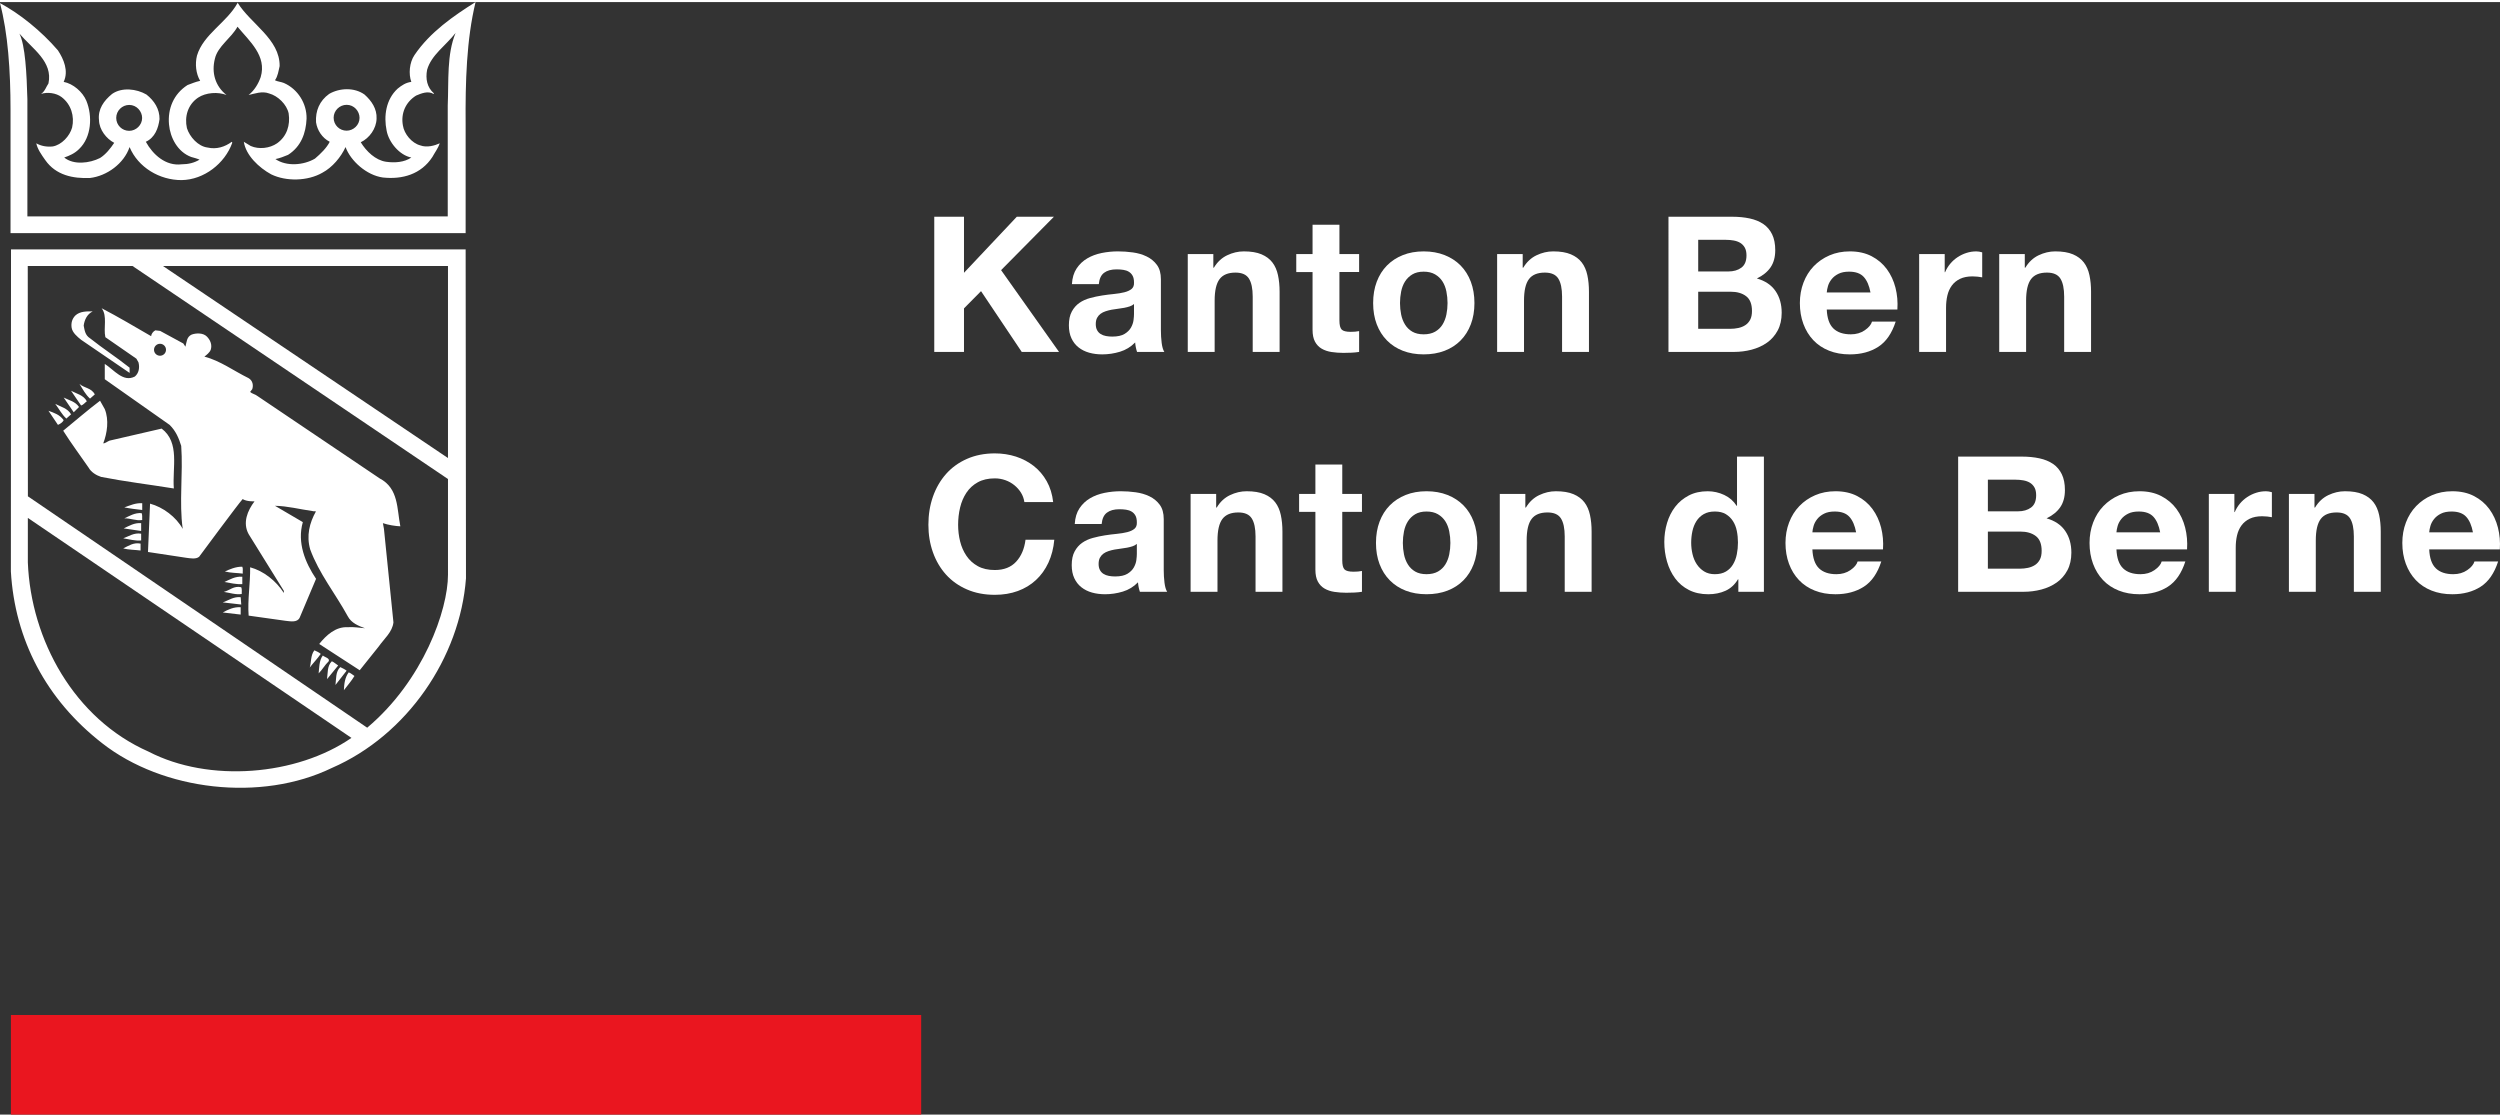 <?xml version="1.0" encoding="UTF-8" standalone="no"?>
<!-- Generator: Adobe Illustrator 23.0.1, SVG Export Plug-In . SVG Version: 6.00 Build 0)  -->

<svg
   xmlns:dc="http://purl.org/dc/elements/1.1/"
   xmlns:cc="http://creativecommons.org/ns#"
   xmlns:rdf="http://www.w3.org/1999/02/22-rdf-syntax-ns#"
   xmlns:svg="http://www.w3.org/2000/svg"
   xmlns="http://www.w3.org/2000/svg"
   xmlns:sodipodi="http://sodipodi.sourceforge.net/DTD/sodipodi-0.dtd"
   xmlns:inkscape="http://www.inkscape.org/namespaces/inkscape"
   version="1.1"
   id="Ebene_1"
   x="0px"
   y="0px"
   viewBox="0 0 400 178"
   style="enable-background:new 0 0 400 178;"
   xml:space="preserve"
   width="300px"
   height="134px"
   sodipodi:docname="logo-be.svg"
   inkscape:version="0.92.4 (5da689c313, 2019-01-14)"><rect x="0" y="0" width="400" height="178" fill="#333333" stroke="none"/><defs
   id="defs65" /><sodipodi:namedview
   pagecolor="#ffffff"
   bordercolor="#666666"
   borderopacity="1"
   objecttolerance="10"
   gridtolerance="10"
   guidetolerance="10"
   inkscape:pageopacity="0"
   inkscape:pageshadow="2"
   inkscape:window-width="1920"
   inkscape:window-height="1027"
   id="namedview63"
   showgrid="false"
   inkscape:zoom="1.1666667"
   inkscape:cx="150"
   inkscape:cy="67"
   inkscape:window-x="-8"
   inkscape:window-y="-8"
   inkscape:window-maximized="1"
   inkscape:current-layer="Ebene_1" />
<style
   type="text/css"
   id="style2">
	.st0{fill:#EA161F;}
</style>
<g
   id="g50"
   style="fill:#ffffff">
	<path
   d="M154.238,34.344v8.969l8.452-8.969h5.937l-8.452,8.544l9.27,13.086h-5.967   l-6.513-9.724l-2.727,2.756v6.968h-4.756V34.344H154.238z"
   id="path4"
   style="fill:#ffffff" />
	<path
   d="M171.506,45.13c0.059-1.009,0.311-1.848,0.757-2.513   c0.444-0.668,1.009-1.204,1.697-1.608c0.686-0.404,1.458-0.689,2.316-0.863   c0.858-0.171,1.723-0.258,2.591-0.258c0.787,0,1.585,0.056,2.393,0.167   c0.807,0.111,1.545,0.327,2.212,0.651c0.666,0.324,1.211,0.773,1.636,1.35   c0.423,0.574,0.635,1.336,0.635,2.287v8.148c0,0.707,0.04,1.385,0.122,2.029   c0.08,0.647,0.223,1.131,0.425,1.455h-4.363   c-0.082-0.244-0.146-0.491-0.197-0.741c-0.05-0.254-0.087-0.512-0.106-0.773   c-0.687,0.707-1.495,1.201-2.424,1.483c-0.929,0.282-1.878,0.425-2.847,0.425   c-0.748,0-1.444-0.09-2.09-0.271c-0.647-0.181-1.213-0.466-1.697-0.849   c-0.486-0.383-0.863-0.867-1.136-1.455c-0.273-0.585-0.409-1.281-0.409-2.088   c0-0.891,0.157-1.622,0.47-2.196c0.313-0.578,0.717-1.037,1.211-1.378   c0.494-0.345,1.06-0.602,1.697-0.773c0.637-0.174,1.277-0.31,1.923-0.411   c0.647-0.101,1.283-0.181,1.909-0.24c0.626-0.063,1.182-0.153,1.667-0.275   c0.484-0.122,0.867-0.296,1.15-0.529c0.282-0.233,0.414-0.571,0.393-1.016   c0-0.463-0.075-0.832-0.226-1.103c-0.151-0.275-0.353-0.487-0.606-0.637   c-0.254-0.153-0.546-0.254-0.879-0.303c-0.334-0.052-0.693-0.077-1.075-0.077   c-0.849,0-1.516,0.181-1.999,0.546c-0.486,0.362-0.767,0.968-0.847,1.817H171.506z    M181.44,48.311c-0.181,0.16-0.409,0.289-0.68,0.379   c-0.273,0.09-0.566,0.167-0.879,0.226s-0.642,0.111-0.985,0.15   c-0.343,0.042-0.687,0.094-1.03,0.153c-0.324,0.059-0.64,0.143-0.954,0.244   c-0.313,0.101-0.586,0.237-0.818,0.407c-0.233,0.174-0.419,0.39-0.56,0.651   c-0.141,0.265-0.212,0.599-0.212,1.002c0,0.383,0.071,0.707,0.212,0.968   c0.141,0.265,0.332,0.47,0.576,0.62c0.242,0.153,0.524,0.258,0.847,0.32   c0.324,0.059,0.656,0.09,0.999,0.09c0.849,0,1.505-0.143,1.97-0.425   c0.465-0.282,0.807-0.62,1.03-1.013c0.221-0.397,0.358-0.794,0.409-1.197   s0.075-0.727,0.075-0.971V48.311z"
   id="path6"
   style="fill:#ffffff" />
	<path
   d="M194.133,40.313v2.182h0.09c0.546-0.908,1.253-1.57,2.121-1.984   s1.758-0.623,2.666-0.623c1.15,0,2.095,0.157,2.831,0.47   c0.738,0.313,1.319,0.748,1.742,1.302c0.425,0.557,0.722,1.232,0.894,2.033   c0.171,0.797,0.258,1.681,0.258,2.649v9.634h-4.302V47.128   c0-1.291-0.202-2.255-0.606-2.892c-0.404-0.637-1.121-0.954-2.151-0.954   c-1.171,0-2.02,0.348-2.544,1.044c-0.526,0.7-0.788,1.845-0.788,3.439v8.21   h-4.302V40.313H194.133z"
   id="path8"
   style="fill:#ffffff" />
	<path
   d="M217.459,40.313v2.878h-3.151v7.754c0,0.727,0.122,1.211,0.364,1.455   c0.244,0.244,0.727,0.362,1.455,0.362c0.242,0,0.473-0.007,0.696-0.028   c0.223-0.021,0.435-0.052,0.637-0.09v3.331   c-0.364,0.059-0.767,0.101-1.211,0.122c-0.445,0.021-0.879,0.031-1.303,0.031   c-0.666,0-1.298-0.049-1.893-0.139c-0.595-0.09-1.121-0.265-1.575-0.529   c-0.454-0.261-0.813-0.637-1.075-1.121c-0.263-0.484-0.393-1.121-0.393-1.907   v-9.24h-2.607v-2.878h2.607v-4.695h4.3v4.695H217.459z"
   id="path10"
   style="fill:#ffffff" />
	<path
   d="M220.276,44.751c0.385-1.02,0.929-1.886,1.636-2.603   s1.556-1.274,2.546-1.667c0.988-0.393,2.099-0.592,3.331-0.592   c1.232,0,2.349,0.198,3.348,0.592c0.999,0.393,1.853,0.95,2.56,1.667   s1.251,1.584,1.636,2.603c0.383,1.02,0.576,2.158,0.576,3.407   c0,1.253-0.193,2.384-0.576,3.393c-0.385,1.009-0.929,1.876-1.636,2.589   c-0.707,0.717-1.561,1.27-2.56,1.653c-0.999,0.383-2.116,0.574-3.348,0.574   c-1.232,0-2.342-0.191-3.331-0.574c-0.99-0.383-1.839-0.936-2.546-1.653   c-0.707-0.713-1.251-1.58-1.636-2.589c-0.383-1.009-0.574-2.14-0.574-3.393   C219.702,46.908,219.893,45.77,220.276,44.751z M224.184,49.992   c0.122,0.595,0.327,1.131,0.621,1.604c0.292,0.477,0.68,0.853,1.166,1.138   c0.484,0.282,1.091,0.425,1.817,0.425c0.727,0,1.338-0.143,1.834-0.425   c0.494-0.285,0.887-0.661,1.182-1.138c0.292-0.473,0.499-1.009,0.62-1.604   c0.122-0.595,0.183-1.208,0.183-1.834c0-0.623-0.061-1.239-0.183-1.848   c-0.12-0.606-0.327-1.138-0.62-1.604c-0.294-0.463-0.687-0.842-1.182-1.135   c-0.496-0.292-1.107-0.439-1.834-0.439c-0.726,0-1.333,0.146-1.817,0.439   c-0.486,0.292-0.874,0.672-1.166,1.135c-0.294,0.466-0.499,0.999-0.621,1.604   c-0.122,0.609-0.183,1.225-0.183,1.848   C224.002,48.784,224.063,49.397,224.184,49.992z"
   id="path12"
   style="fill:#ffffff" />
	<path
   d="M243.631,40.313v2.182h0.09c0.546-0.908,1.253-1.57,2.121-1.984   s1.758-0.623,2.666-0.623c1.15,0,2.095,0.157,2.831,0.47   c0.738,0.313,1.319,0.748,1.742,1.302c0.425,0.557,0.722,1.232,0.894,2.033   c0.171,0.797,0.258,1.681,0.258,2.649v9.634h-4.302V47.128   c0-1.291-0.202-2.255-0.606-2.892s-1.121-0.954-2.151-0.954   c-1.171,0-2.02,0.348-2.544,1.044c-0.526,0.7-0.788,1.845-0.788,3.439v8.21   h-4.302V40.313H243.631z"
   id="path14"
   style="fill:#ffffff" />
	<path
   d="M277.134,34.344c1.03,0,1.97,0.09,2.817,0.275   c0.849,0.181,1.575,0.48,2.182,0.891c0.606,0.414,1.075,0.968,1.408,1.653   c0.334,0.686,0.499,1.535,0.499,2.544c0,1.089-0.247,1.998-0.741,2.725   c-0.496,0.727-1.227,1.323-2.196,1.789c1.333,0.383,2.327,1.055,2.983,2.015   c0.656,0.957,0.985,2.116,0.985,3.466c0,1.093-0.212,2.036-0.635,2.833   c-0.425,0.797-0.995,1.451-1.712,1.956s-1.535,0.877-2.454,1.121   c-0.919,0.24-1.864,0.362-2.833,0.362h-10.481V34.344H277.134z M276.529,43.101   c0.849,0,1.545-0.202,2.09-0.606c0.546-0.404,0.818-1.062,0.818-1.97   c0-0.505-0.09-0.919-0.271-1.242c-0.183-0.324-0.425-0.574-0.727-0.759   c-0.303-0.181-0.651-0.306-1.046-0.376c-0.393-0.073-0.802-0.108-1.227-0.108   h-4.453v5.06H276.529z M276.802,52.279c0.465,0,0.908-0.045,1.333-0.136   c0.423-0.09,0.797-0.244,1.121-0.456c0.322-0.212,0.579-0.498,0.773-0.863   c0.191-0.362,0.287-0.828,0.287-1.392c0-1.11-0.313-1.904-0.94-2.377   c-0.625-0.477-1.453-0.713-2.483-0.713h-5.181v5.937H276.802z"
   id="path16"
   style="fill:#ffffff" />
	<path
   d="M293.341,52.219c0.646,0.626,1.575,0.94,2.788,0.94   c0.867,0,1.615-0.219,2.241-0.654c0.625-0.432,1.009-0.891,1.15-1.378h3.787   c-0.606,1.879-1.535,3.223-2.786,4.03c-1.253,0.807-2.767,1.211-4.544,1.211   c-1.232,0-2.344-0.195-3.332-0.592c-0.99-0.393-1.829-0.954-2.515-1.681   c-0.687-0.727-1.218-1.594-1.591-2.603c-0.374-1.009-0.56-2.12-0.56-3.334   c0-1.169,0.191-2.259,0.576-3.272c0.383-1.009,0.928-1.883,1.636-2.621   c0.707-0.734,1.549-1.316,2.528-1.74c0.98-0.425,2.066-0.637,3.258-0.637   c1.331,0,2.494,0.258,3.482,0.773c0.99,0.515,1.803,1.208,2.44,2.074   c0.635,0.87,1.095,1.859,1.378,2.969c0.282,1.114,0.383,2.273,0.303,3.484   h-11.299C292.342,50.584,292.693,51.593,293.341,52.219z M298.203,43.978   c-0.515-0.564-1.298-0.846-2.348-0.846c-0.687,0-1.258,0.115-1.712,0.348   c-0.454,0.23-0.818,0.519-1.089,0.863c-0.273,0.341-0.465,0.707-0.576,1.089   s-0.177,0.727-0.197,1.03h6.997C299.076,45.373,298.718,44.545,298.203,43.978z"
   id="path18"
   style="fill:#ffffff" />
	<path
   d="M311.153,40.313v2.91h0.061c0.202-0.487,0.473-0.936,0.818-1.35   c0.343-0.414,0.736-0.766,1.182-1.058c0.444-0.292,0.919-0.522,1.423-0.682   c0.505-0.164,1.03-0.244,1.575-0.244c0.284,0,0.595,0.052,0.94,0.153v3.999   c-0.202-0.042-0.445-0.077-0.727-0.108c-0.284-0.031-0.555-0.045-0.818-0.045   c-0.788,0-1.453,0.132-1.999,0.393c-0.545,0.265-0.985,0.623-1.317,1.075   c-0.334,0.456-0.571,0.985-0.712,1.591c-0.143,0.606-0.212,1.263-0.212,1.97   v7.058h-4.302V40.313H311.153z"
   id="path20"
   style="fill:#ffffff" />
	<path
   d="M323.966,40.313v2.182h0.09c0.546-0.908,1.253-1.57,2.121-1.984   s1.758-0.623,2.666-0.623c1.15,0,2.095,0.157,2.831,0.47   c0.738,0.313,1.319,0.748,1.742,1.302c0.425,0.557,0.722,1.232,0.894,2.033   c0.171,0.797,0.258,1.681,0.258,2.649v9.634h-4.302V47.128   c0-1.291-0.202-2.255-0.606-2.892s-1.121-0.954-2.151-0.954   c-1.171,0-2.02,0.348-2.544,1.044c-0.526,0.7-0.788,1.845-0.788,3.439v8.21   h-4.302V40.313H323.966z"
   id="path22"
   style="fill:#ffffff" />
	<path
   d="M163.356,78.493c-0.284-0.452-0.637-0.853-1.06-1.194   c-0.425-0.345-0.905-0.613-1.439-0.804c-0.536-0.191-1.096-0.289-1.681-0.289   c-1.072,0-1.98,0.209-2.727,0.623c-0.747,0.414-1.354,0.968-1.817,1.664   c-0.466,0.7-0.804,1.49-1.016,2.381c-0.212,0.887-0.317,1.806-0.317,2.756   c0,0.908,0.104,1.792,0.317,2.649c0.212,0.86,0.55,1.632,1.016,2.318   c0.463,0.689,1.07,1.239,1.817,1.653c0.747,0.414,1.655,0.619,2.727,0.619   c1.453,0,2.589-0.445,3.407-1.333c0.818-0.887,1.317-2.06,1.5-3.515h4.605   c-0.122,1.354-0.435,2.575-0.94,3.668c-0.505,1.089-1.171,2.019-1.999,2.784   c-0.828,0.769-1.798,1.354-2.908,1.758c-1.11,0.404-2.332,0.606-3.665,0.606   c-1.657,0-3.146-0.285-4.469-0.863c-1.323-0.574-2.438-1.368-3.348-2.377   c-0.908-1.009-1.604-2.196-2.09-3.56c-0.484-1.361-0.726-2.833-0.726-4.406   c0-1.615,0.242-3.115,0.726-4.5c0.486-1.382,1.182-2.589,2.09-3.62   c0.91-1.03,2.026-1.838,3.348-2.422c1.323-0.585,2.812-0.881,4.469-0.881   c1.19,0,2.316,0.174,3.378,0.515c1.06,0.345,2.008,0.846,2.847,1.5   c0.837,0.658,1.53,1.469,2.076,2.44c0.545,0.968,0.887,2.081,1.028,3.331   h-4.605C163.821,79.45,163.638,78.948,163.356,78.493z"
   id="path24"
   style="fill:#ffffff" />
	<path
   d="M171.96,83.508c0.059-1.009,0.311-1.848,0.757-2.513   c0.444-0.668,1.009-1.204,1.697-1.608c0.686-0.404,1.458-0.689,2.316-0.863   c0.858-0.171,1.723-0.258,2.591-0.258c0.787,0,1.585,0.056,2.393,0.167   c0.807,0.111,1.545,0.327,2.212,0.651s1.211,0.773,1.636,1.35   c0.423,0.574,0.635,1.336,0.635,2.287v8.148c0,0.707,0.04,1.385,0.122,2.029   c0.08,0.647,0.223,1.131,0.425,1.455h-4.363   c-0.082-0.244-0.146-0.491-0.197-0.741c-0.05-0.254-0.087-0.512-0.106-0.773   c-0.687,0.707-1.495,1.201-2.424,1.483c-0.929,0.282-1.878,0.425-2.847,0.425   c-0.748,0-1.444-0.09-2.09-0.271c-0.647-0.181-1.213-0.466-1.697-0.849   c-0.486-0.383-0.863-0.867-1.136-1.455c-0.273-0.585-0.409-1.281-0.409-2.088   c0-0.891,0.157-1.622,0.47-2.196c0.313-0.578,0.717-1.037,1.211-1.378   c0.494-0.345,1.06-0.602,1.697-0.773c0.637-0.174,1.277-0.31,1.923-0.411   c0.647-0.101,1.283-0.181,1.909-0.24c0.626-0.063,1.182-0.153,1.667-0.275   c0.484-0.122,0.867-0.296,1.15-0.529c0.282-0.233,0.414-0.571,0.393-1.016   c0-0.463-0.075-0.832-0.226-1.103c-0.151-0.275-0.353-0.487-0.606-0.637   c-0.254-0.153-0.546-0.254-0.879-0.303c-0.334-0.052-0.693-0.077-1.075-0.077   c-0.849,0-1.516,0.181-1.999,0.546c-0.486,0.362-0.767,0.968-0.847,1.817H171.96   z M181.895,86.689c-0.181,0.16-0.409,0.289-0.68,0.379   c-0.273,0.09-0.566,0.167-0.879,0.226s-0.642,0.111-0.985,0.15   c-0.343,0.042-0.687,0.094-1.03,0.153c-0.324,0.059-0.64,0.143-0.954,0.244   s-0.586,0.237-0.818,0.407c-0.233,0.174-0.419,0.39-0.56,0.651   c-0.141,0.265-0.212,0.599-0.212,1.002c0,0.383,0.071,0.707,0.212,0.968   c0.141,0.265,0.332,0.47,0.576,0.62c0.242,0.153,0.524,0.258,0.847,0.32   c0.324,0.059,0.656,0.09,0.999,0.09c0.849,0,1.505-0.143,1.97-0.425   s0.807-0.619,1.03-1.013c0.221-0.397,0.358-0.794,0.409-1.197   c0.05-0.404,0.075-0.727,0.075-0.971V86.689z"
   id="path26"
   style="fill:#ffffff" />
	<path
   d="M194.587,78.691v2.182h0.09c0.546-0.908,1.253-1.57,2.121-1.984   s1.758-0.623,2.666-0.623c1.15,0,2.095,0.157,2.831,0.47   c0.738,0.313,1.319,0.748,1.742,1.302c0.425,0.557,0.722,1.232,0.894,2.033   c0.171,0.797,0.258,1.681,0.258,2.649v9.634h-4.302V85.505   c0-1.291-0.202-2.255-0.606-2.892c-0.404-0.637-1.121-0.954-2.151-0.954   c-1.171,0-2.02,0.348-2.544,1.044c-0.526,0.7-0.788,1.845-0.788,3.439v8.21   h-4.302V78.691H194.587z"
   id="path28"
   style="fill:#ffffff" />
	<path
   d="M217.913,78.691v2.878h-3.151V89.323c0,0.727,0.122,1.211,0.364,1.455   c0.244,0.244,0.727,0.362,1.455,0.362c0.242,0,0.473-0.007,0.696-0.028   s0.435-0.052,0.637-0.09v3.331c-0.364,0.059-0.767,0.101-1.211,0.122   c-0.445,0.021-0.879,0.031-1.303,0.031c-0.666,0-1.298-0.049-1.893-0.139   s-1.121-0.265-1.575-0.529c-0.454-0.261-0.813-0.637-1.075-1.121   c-0.263-0.484-0.393-1.121-0.393-1.907v-9.24h-2.607v-2.878h2.607v-4.695h4.3   v4.695H217.913z"
   id="path30"
   style="fill:#ffffff" />
	<path
   d="M220.73,83.128c0.385-1.02,0.929-1.886,1.636-2.603   c0.707-0.717,1.556-1.274,2.546-1.667c0.988-0.393,2.099-0.592,3.331-0.592   c1.232,0,2.349,0.198,3.348,0.592c0.999,0.393,1.853,0.95,2.56,1.667   c0.707,0.717,1.251,1.584,1.636,2.603c0.383,1.02,0.576,2.158,0.576,3.407   c0,1.253-0.193,2.384-0.576,3.393c-0.385,1.009-0.929,1.876-1.636,2.589   c-0.707,0.717-1.561,1.27-2.56,1.653c-0.999,0.383-2.116,0.574-3.348,0.574   c-1.232,0-2.342-0.191-3.331-0.574c-0.99-0.383-1.839-0.936-2.546-1.653   c-0.707-0.713-1.251-1.58-1.636-2.589c-0.383-1.009-0.574-2.14-0.574-3.393   C220.156,85.286,220.347,84.148,220.73,83.128z M224.639,88.37   c0.122,0.595,0.327,1.131,0.621,1.604c0.292,0.477,0.68,0.853,1.166,1.138   c0.484,0.282,1.091,0.425,1.817,0.425c0.727,0,1.338-0.143,1.834-0.425   c0.494-0.285,0.887-0.661,1.182-1.138c0.292-0.473,0.499-1.009,0.62-1.604   c0.122-0.595,0.183-1.208,0.183-1.834c0-0.623-0.061-1.239-0.183-1.848   c-0.12-0.606-0.327-1.138-0.62-1.604c-0.294-0.463-0.687-0.842-1.182-1.135   c-0.496-0.292-1.107-0.439-1.834-0.439c-0.726,0-1.333,0.146-1.817,0.439   c-0.486,0.292-0.874,0.672-1.166,1.135c-0.294,0.466-0.499,0.999-0.621,1.604   c-0.122,0.609-0.183,1.225-0.183,1.848   C224.456,87.162,224.517,87.775,224.639,88.37z"
   id="path32"
   style="fill:#ffffff" />
	<path
   d="M244.055,78.691v2.182h0.09c0.546-0.908,1.253-1.57,2.121-1.984   s1.758-0.623,2.666-0.623c1.15,0,2.095,0.157,2.831,0.47   c0.738,0.313,1.319,0.748,1.742,1.302c0.425,0.557,0.722,1.232,0.894,2.033   c0.171,0.797,0.258,1.681,0.258,2.649v9.634h-4.302V85.505   c0-1.291-0.202-2.255-0.606-2.892c-0.404-0.637-1.121-0.954-2.151-0.954   c-1.171,0-2.02,0.348-2.544,1.044c-0.526,0.7-0.788,1.845-0.788,3.439v8.21   h-4.302V78.691H244.055z"
   id="path34"
   style="fill:#ffffff" />
	<path
   d="M278.074,92.355c-0.505,0.846-1.166,1.458-1.984,1.831   c-0.818,0.372-1.742,0.56-2.772,0.56c-1.171,0-2.201-0.226-3.091-0.682   c-0.889-0.452-1.62-1.068-2.196-1.848c-0.576-0.776-1.009-1.671-1.303-2.68   c-0.292-1.009-0.439-2.06-0.439-3.15c0-1.051,0.146-2.064,0.439-3.045   c0.294-0.978,0.727-1.841,1.303-2.589c0.576-0.748,1.298-1.347,2.167-1.803   s1.878-0.682,3.028-0.682c0.929,0,1.813,0.198,2.652,0.592   c0.837,0.393,1.498,0.975,1.984,1.74h0.061v-7.876h4.302v21.63h-4.089v-1.998   H278.074z M277.891,84.614c-0.12-0.595-0.327-1.121-0.621-1.577   c-0.292-0.456-0.672-0.821-1.135-1.107c-0.465-0.282-1.051-0.421-1.758-0.421   s-1.303,0.139-1.787,0.421c-0.486,0.285-0.874,0.658-1.166,1.121   c-0.294,0.466-0.506,0.995-0.637,1.591c-0.13,0.599-0.197,1.218-0.197,1.865   c0,0.606,0.071,1.211,0.212,1.817c0.141,0.606,0.367,1.145,0.682,1.622   c0.311,0.473,0.707,0.856,1.18,1.149c0.475,0.296,1.046,0.442,1.712,0.442   c0.707,0,1.298-0.143,1.771-0.425c0.475-0.285,0.854-0.661,1.136-1.138   c0.284-0.473,0.486-1.013,0.606-1.618c0.122-0.606,0.183-1.232,0.183-1.879   S278.013,85.21,277.891,84.614z"
   id="path36"
   style="fill:#ffffff" />
	<path
   d="M291.04,90.597c0.646,0.626,1.575,0.94,2.788,0.94   c0.867,0,1.615-0.219,2.241-0.654c0.625-0.432,1.009-0.891,1.15-1.378h3.787   c-0.606,1.879-1.535,3.223-2.786,4.03c-1.253,0.807-2.767,1.211-4.544,1.211   c-1.232,0-2.344-0.195-3.332-0.592c-0.99-0.393-1.829-0.954-2.515-1.681   c-0.687-0.727-1.218-1.594-1.591-2.603c-0.374-1.009-0.56-2.12-0.56-3.334   c0-1.169,0.191-2.259,0.576-3.272c0.383-1.009,0.928-1.883,1.636-2.621   c0.707-0.734,1.549-1.316,2.528-1.74c0.98-0.425,2.066-0.637,3.258-0.637   c1.331,0,2.494,0.258,3.482,0.773c0.99,0.515,1.803,1.208,2.44,2.074   c0.635,0.87,1.095,1.859,1.378,2.969c0.282,1.114,0.383,2.273,0.303,3.484   h-11.299C290.041,88.961,290.393,89.971,291.04,90.597z M295.902,82.356   c-0.515-0.564-1.298-0.846-2.347-0.846c-0.687,0-1.258,0.115-1.712,0.348   c-0.454,0.23-0.818,0.519-1.089,0.863c-0.273,0.341-0.465,0.707-0.576,1.089   c-0.111,0.383-0.178,0.727-0.197,1.03h6.997   C296.776,83.751,296.417,82.923,295.902,82.356z"
   id="path38"
   style="fill:#ffffff" />
	<path
   d="M323.482,72.722c1.03,0,1.97,0.09,2.817,0.275   c0.849,0.181,1.575,0.48,2.182,0.891c0.606,0.414,1.075,0.968,1.408,1.653   c0.334,0.686,0.499,1.535,0.499,2.544c0,1.089-0.247,1.998-0.741,2.725   c-0.496,0.727-1.227,1.323-2.196,1.789c1.333,0.383,2.327,1.055,2.983,2.015   c0.656,0.957,0.985,2.116,0.985,3.466c0,1.093-0.212,2.036-0.635,2.833   c-0.425,0.797-0.995,1.451-1.712,1.956s-1.535,0.877-2.454,1.121   c-0.919,0.24-1.864,0.362-2.833,0.362h-10.481V72.722H323.482z M322.877,81.479   c0.849,0,1.545-0.202,2.09-0.606c0.546-0.404,0.818-1.062,0.818-1.97   c0-0.505-0.09-0.919-0.271-1.242c-0.183-0.324-0.425-0.574-0.727-0.759   c-0.303-0.181-0.651-0.306-1.046-0.376c-0.393-0.073-0.802-0.108-1.227-0.108   h-4.453v5.06H322.877z M323.15,90.656c0.465,0,0.908-0.045,1.333-0.136   c0.423-0.09,0.797-0.244,1.121-0.456c0.322-0.212,0.579-0.498,0.773-0.863   c0.191-0.362,0.287-0.828,0.287-1.392c0-1.11-0.313-1.904-0.94-2.377   c-0.625-0.477-1.453-0.713-2.483-0.713h-5.181v5.937H323.15z"
   id="path40"
   style="fill:#ffffff" />
	<path
   d="M339.689,90.597c0.646,0.626,1.575,0.94,2.788,0.94   c0.867,0,1.615-0.219,2.241-0.654c0.625-0.432,1.009-0.891,1.15-1.378h3.787   c-0.606,1.879-1.535,3.223-2.786,4.03c-1.253,0.807-2.767,1.211-4.544,1.211   c-1.232,0-2.344-0.195-3.332-0.592c-0.99-0.393-1.829-0.954-2.515-1.681   c-0.687-0.727-1.218-1.594-1.591-2.603c-0.374-1.009-0.56-2.12-0.56-3.334   c0-1.169,0.191-2.259,0.576-3.272c0.383-1.009,0.928-1.883,1.636-2.621   c0.707-0.734,1.549-1.316,2.528-1.74c0.98-0.425,2.066-0.637,3.258-0.637   c1.331,0,2.494,0.258,3.482,0.773c0.99,0.515,1.803,1.208,2.44,2.074   c0.635,0.87,1.095,1.859,1.378,2.969c0.282,1.114,0.383,2.273,0.303,3.484   h-11.299C338.69,88.961,339.041,89.971,339.689,90.597z M344.551,82.356   c-0.515-0.564-1.298-0.846-2.348-0.846c-0.687,0-1.258,0.115-1.712,0.348   c-0.454,0.23-0.818,0.519-1.089,0.863c-0.273,0.341-0.465,0.707-0.576,1.089   c-0.111,0.383-0.177,0.727-0.197,1.03h6.997   C345.424,83.751,345.066,82.923,344.551,82.356z"
   id="path42"
   style="fill:#ffffff" />
	<path
   d="M357.501,78.691v2.91h0.061c0.202-0.487,0.473-0.936,0.818-1.35   c0.343-0.414,0.736-0.766,1.182-1.058c0.444-0.292,0.919-0.522,1.423-0.682   c0.505-0.164,1.03-0.244,1.575-0.244c0.284,0,0.595,0.052,0.94,0.153v3.999   c-0.202-0.042-0.445-0.077-0.727-0.108c-0.284-0.031-0.555-0.045-0.818-0.045   c-0.788,0-1.453,0.132-1.999,0.393c-0.545,0.265-0.985,0.623-1.317,1.075   c-0.334,0.456-0.571,0.985-0.712,1.591c-0.143,0.606-0.212,1.263-0.212,1.97   v7.058h-4.302V78.691H357.501z"
   id="path44"
   style="fill:#ffffff" />
	<path
   d="M370.316,78.691v2.182h0.091c0.546-0.908,1.253-1.57,2.121-1.984   s1.758-0.623,2.666-0.623c1.15,0,2.095,0.157,2.831,0.47   c0.738,0.313,1.319,0.748,1.742,1.302c0.425,0.557,0.722,1.232,0.894,2.033   c0.171,0.797,0.258,1.681,0.258,2.649v9.634h-4.302V85.505   c0-1.291-0.202-2.255-0.606-2.892c-0.404-0.637-1.121-0.954-2.151-0.954   c-1.171,0-2.02,0.348-2.544,1.044c-0.526,0.7-0.788,1.845-0.788,3.439v8.21   h-4.302V78.691H370.316z"
   id="path46"
   style="fill:#ffffff" />
	<path
   d="M389.733,90.597c0.646,0.626,1.575,0.94,2.788,0.94   c0.867,0,1.615-0.219,2.241-0.654c0.625-0.432,1.009-0.891,1.15-1.378h3.787   c-0.606,1.879-1.535,3.223-2.786,4.03c-1.253,0.807-2.767,1.211-4.544,1.211   c-1.232,0-2.344-0.195-3.332-0.592c-0.99-0.393-1.829-0.954-2.515-1.681   c-0.687-0.727-1.218-1.594-1.591-2.603c-0.374-1.009-0.56-2.12-0.56-3.334   c0-1.169,0.191-2.259,0.576-3.272c0.383-1.009,0.928-1.883,1.636-2.621   c0.707-0.734,1.549-1.316,2.528-1.74c0.98-0.425,2.066-0.637,3.258-0.637   c1.331,0,2.494,0.258,3.482,0.773c0.99,0.515,1.803,1.208,2.44,2.074   c0.635,0.87,1.095,1.859,1.378,2.969c0.282,1.114,0.383,2.273,0.303,3.484   h-11.299C388.734,88.961,389.085,89.971,389.733,90.597z M394.595,82.356   c-0.515-0.564-1.298-0.846-2.348-0.846c-0.687,0-1.258,0.115-1.712,0.348   c-0.454,0.23-0.818,0.519-1.089,0.863c-0.273,0.341-0.465,0.707-0.576,1.089   c-0.111,0.383-0.177,0.727-0.197,1.03h6.997   C395.468,83.751,395.11,82.923,394.595,82.356z"
   id="path48"
   style="fill:#ffffff" />
</g>
<g
   id="g58"
   style="fill:#ffffff">
	<path
   d="M22.74,18.544c0,1.144-0.984,2.056-2.071,2.056   c-1.123,0-2.074-0.895-2.074-2.071c0-1.13,0.934-2.074,2.081-2.074   C21.87,16.456,22.74,17.482,22.74,18.544 M41.71,12.005   c-0.374,1.066-0.994,2.113-1.932,2.862c0.937-0.207,2.174-0.674,3.279-0.246   c1.404,0.374,2.83,1.757,3.129,3.197c0.278,1.864-0.282,3.66-1.857,4.779   c-1.158,0.802-2.901,1.009-4.213,0.428l-1.105-0.67   c0.335,2.163,2.398,4.127,4.384,5.21c2.413,1.173,5.859,1.083,8.183-0.26   c1.593-0.841,2.997-2.523,3.71-4.109c0.805,2.22,3.371,4.519,5.973,4.872   c3.129,0.339,6.123-0.52,7.923-3.286c0.396-0.727,0.916-1.401,1.18-2.185   c-0.823,0.374-2.078,0.727-3.108,0.335c-1.369-0.353-2.587-1.832-2.791-3.19   c-0.356-1.924,0.431-3.739,2.113-4.783c0.805-0.339,1.896-0.802,2.776-0.264   l0.093-0.075c-1.123-0.952-1.386-2.352-1.108-3.792   c0.677-2.37,2.979-3.863,4.551-5.884c-1.422,3.457-1.083,7.641-1.251,11.6   V34.29H4.382V15.554C4.271,11.459,4.043,6.908,3.106,5.041   C5.187,7.486,8.502,9.524,7.753,13.017c-0.392,0.577-0.542,1.23-1.18,1.679   c0.973-0.335,2.398-0.168,3.279,0.503c1.532,1.162,2.096,3.065,1.686,4.875   c-0.378,1.365-1.686,2.783-3.111,3.026c-0.991,0.096-1.853-0.075-2.623-0.503   c0.189,0.916,0.845,1.85,1.443,2.691c1.704,2.427,4.441,2.969,7.156,2.855   c2.694-0.317,5.431-2.295,6.329-4.947c1.351,3.247,4.811,5.307,8.332,5.285   c3.578-0.053,6.914-2.652,8.094-5.959c0.018-0.071-0.039-0.11-0.075-0.168   c-1.087,0.805-2.438,1.251-3.878,0.916c-1.518-0.189-2.865-1.718-3.297-3.101   c-0.41-1.832,0.132-3.756,1.778-4.875c1.258-0.841,3.204-0.955,4.551-0.428   c-1.818-1.44-2.416-3.589-1.857-5.795c0.453-2.014,2.641-3.322,3.617-5.132   C39.928,6.274,42.719,8.605,41.71,12.005 M76.094-0.006   c-3.521,2.206-7.302,4.822-9.776,8.482c-0.805,1.176-0.973,3.026-0.506,4.294   c-0.841,0.096-1.536,0.542-2.192,1.083c-1.871,1.721-2.245,4.369-1.757,6.725   c0.335,1.832,2.039,3.924,3.949,4.294c-1.123,0.763-2.619,0.88-4.045,0.677   c-1.686-0.246-3.165-1.671-4.045-3.122c1.386-0.656,2.491-2.185,2.53-3.774   c0.075-1.586-0.805-2.858-1.932-3.863c-1.629-1.162-3.988-1.066-5.656-0.096   c-1.536,1.101-2.21,2.705-2.096,4.54c0.185,1.265,0.973,2.502,2.188,3.118   c-0.467,0.955-1.458,1.925-2.359,2.691c-1.796,1.062-4.551,1.304-6.329,0.075   c0.709-0.132,1.365-0.413,2.021-0.674c2.081-1.326,2.865-3.475,2.962-5.791   c0.053-2.427-1.408-4.744-3.635-5.713c-0.467-0.189-0.991-0.21-1.422-0.431   c0.467-0.656,0.56-1.475,0.748-2.263c0.057-4.33-4.665-6.775-6.743-10.178   v0.096c-1.721,3.118-5.467,4.986-6.483,8.404   c-0.331,1.347-0.168,2.89,0.51,4.034c-0.713,0.15-1.369,0.431-2.024,0.674   c-2.245,1.44-3.183,3.81-2.962,6.294c0.189,2.145,1.39,4.409,3.542,5.21   c0.453,0.132,0.919,0.242,1.347,0.431c-0.841,0.506-1.796,0.745-2.865,0.745   c-2.545,0.317-4.605-1.55-5.731-3.603c1.465-0.674,2.006-2.185,2.192-3.624   c0.018-1.607-0.823-2.933-2.096-3.938c-1.575-0.916-3.917-1.197-5.492-0.096   c-1.326,1.083-2.302,2.448-2.096,4.202c0.039,1.532,1.18,2.972,2.434,3.624   c-0.581,0.877-1.347,1.85-2.267,2.427c-1.668,0.845-4.23,1.158-5.731-0.075   c0.845-0.296,1.668-0.652,2.363-1.344c2.021-1.903,2.174-5.307,1.18-7.734   c-0.602-1.436-2.121-2.741-3.632-3.026c0.82-1.736,0.014-3.624-0.919-5.043   C6.574,4.592,3.088,1.808-0.002,0.165c1.272,4.801,1.686,10.813,1.686,17.092   v19.715h72.817V19.571C74.448,12.792,74.637,5.971,76.094-0.006 M57.527,18.523   c0,1.144-0.977,2.053-2.071,2.053c-1.123,0-2.074-0.895-2.074-2.071   c0-1.123,0.934-2.067,2.085-2.067C56.661,16.438,57.527,17.461,57.527,18.523"
   id="path52"
   style="fill:#ffffff" />
	<path
   d="M4.455,82.533v7.117c0.488,12.438,7.438,25.043,19.309,30.275   c9.683,5.025,23.7,3.856,32.467-2.195L4.455,82.533z M26.07,42.226   l45.607,30.728V42.226H26.07z M74.557,92.209   c-0.955,12.645-9.38,25.079-21.462,30.332   c-11.312,5.488-27.025,3.657-36.747-3.959   C7.36,111.593,2.378,101.996,1.74,91.108l0.021-51.534h72.742L74.557,92.209z    M21.202,42.226H4.441l0.021,36.851l54.289,37.022   c8.992-7.566,12.926-18.864,12.926-24.47V76.311L21.202,42.226z"
   id="path54"
   style="fill:#ffffff" />
	<path
   d="M24.178,53.452c0.039-0.374,0.317-0.745,0.674-0.934l0.77,0.093   l3.71,2.014l0.335,0.51c0.207-0.691,0.168-1.572,1.012-1.942   c0.748-0.26,1.835-0.282,2.431,0.331c0.549,0.56,0.866,1.333,0.602,2.117   c-0.168,0.424-0.656,0.82-1.009,1.08c2.545,0.674,4.719,2.299,7.078,3.453   c0.656,0.392,0.784,1.126,0.581,1.757l-0.339,0.431   c0.282,0.317,0.827,0.371,1.18,0.674l19.551,13.179   c3.054,1.607,2.737,4.875,3.3,7.662c-0.805-0.036-1.91-0.207-2.791-0.506   c0.064,0.31,0.11,0.62,0.168,0.919l1.518,14.958   c-0.171,1.55-1.483,2.612-2.363,3.867l-3.033,3.792l-6.479-4.205   c1.14-1.415,2.623-2.776,4.551-2.684c0.973-0.075,1.946,0.107,2.773,0.168   c-1.03-0.374-2.195-0.823-2.773-1.946c-1.949-3.564-4.608-6.853-5.994-10.667   c-0.634-2.185-0.114-4.245,0.916-6.08c-0.167-0.05-0.306,0.021-0.581-0.061   c-2.003-0.282-3.988-0.805-5.973-0.838l4.458,2.612   c-0.937,3.282,0.374,6.479,2.117,9.074l-2.623,6.219   c-0.392,0.805-1.461,0.581-2.192,0.506l-5.973-0.838   c-0.189-2.58,0.278-5.1,0.242-7.734c2.135,0.581,4.138,2.145,5.392,4.109   v-0.339l-5.634-9.077c-0.994-1.81-0.182-3.763,0.941-5.242   c0,0-1.262,0.057-1.896-0.367c-0.666,0.709-6.967,9.234-6.967,9.234   c-0.524,0.428-1.404,0.242-2.024,0.168l-6.158-0.934l0.331-7.734   c2.081,0.56,4.18,2.131,5.228,4.038c-0.602-4.202,0.075-8.86-0.242-13.279   c-0.374-1.215-0.862-2.391-1.857-3.364l-10.374-7.302v-2.452   c1.497,0.955,2.94,2.994,4.815,2.017c0.656-0.56,0.784-1.433,0.581-2.256   l-0.339-0.599l-4.964-3.436c-0.335-1.493,0.36-3.396-0.599-4.637   C18.935,50.373,21.555,51.938,24.178,53.452 M12.039,50.163   c-0.503,0.527-0.691,1.18-0.577,1.946c0.132,0.78,0.88,1.415,1.515,1.924   l7.759,5.3v-0.838c-2.085-1.661-4.252-3.047-6.333-4.704   c-0.784-0.492-0.862-1.272-1.012-2.024c0.114-0.891,0.524-1.825,1.44-2.277   C13.896,49.475,12.773,49.454,12.039,50.163 M12.716,61.09   c0.503,0.82,0.977,1.721,1.686,2.356l0.766-0.674   C14.627,61.71,13.483,61.781,12.716,61.09 M11.369,62.191l1.607,2.356   c0.356-0.093,0.602-0.449,0.919-0.674C13.372,62.882,12.25,62.661,11.369,62.191    M10.19,63.274l1.607,2.356l0.845-0.841   C12.061,63.894,11.031,63.709,10.19,63.274 M16.009,63.784   c-1.999,1.508-3.949,3.211-5.898,4.797c1.258,1.996,2.701,3.924,4.049,5.88   c0.413,0.752,1.233,1.254,2.021,1.511c3.824,0.752,7.848,1.237,11.633,1.85   c-0.264-3.322,1.009-7.334-1.949-9.58l-8.332,1.924   c-0.356,0.132-0.716,0.467-1.012,0.431c0.634-1.643,0.937-3.753,0.242-5.471   L16.009,63.784z M8.839,64.286c0.599,0.784,1.048,1.696,1.778,2.352l0.752-0.674   C10.842,64.996,9.719,64.75,8.839,64.286 M7.752,65.388l1.518,2.259   c0.339-0.15,0.731-0.371,0.919-0.752C9.534,65.983,8.632,65.719,7.752,65.388    M22.756,80.181c-1.087-0.061-1.946,0.349-2.865,0.67   c0.919,0.189,1.889,0.299,2.865,0.413V80.181z M19.891,82.608   c0.994-0.039,1.91,0.431,2.865,0.26c-0.036-0.371,0.053-0.78-0.096-1.101   C21.576,81.675,20.696,82.234,19.891,82.608 M22.585,83.371   c-1.083-0.089-1.91,0.428-2.791,0.841l2.791,0.41V83.371z M22.585,85.057   c-1.14-0.192-1.946,0.41-2.865,0.741c0.937,0.15,1.932,0.431,2.865,0.342   V85.057z M22.492,86.643c-1.126-0.225-1.91,0.356-2.773,0.763   c0.862,0.246,1.949,0.228,2.773,0.342V86.643z M35.978,91.108   c0.898,0.235,2.021,0.221,2.865,0.335c-0.039-0.378,0.075-0.788-0.075-1.101   C37.721,90.306,36.634,90.805,35.978,91.108 M38.768,91.946   c-1.123-0.093-1.967,0.431-2.865,0.841c0.937,0.153,1.928,0.41,2.865,0.335   V91.946z M35.81,94.373c0.955,0.135,1.91,0.485,2.865,0.335   c-0.021-0.349,0.075-0.763-0.075-1.083   C37.439,93.343,36.744,94.13,35.81,94.373 M38.508,95.217   c-1.126-0.118-1.932,0.506-2.865,0.834l2.958,0.342L38.508,95.217z M38.508,96.825   c-1.105-0.078-2.06,0.392-2.865,0.838l2.865,0.335V96.825z M50.305,103.714   c-0.638,0.766-0.503,2.113-0.748,2.762c0.545-0.723,1.237-1.418,1.761-2.185   C51.017,104.027,50.661,103.878,50.305,103.714 M51.652,104.551   c-0.617,0.788-0.577,2.113-0.67,2.858c0.617-0.613,0.969-1.329,1.611-1.939   C52.817,104.979,51.973,104.833,51.652,104.551 M53.095,105.471   c-0.766,0.745-0.638,1.867-0.766,2.855l1.778-2.181   C53.751,105.916,53.452,105.617,53.095,105.471 M54.442,106.404   c-0.766,0.745-0.634,1.846-0.766,2.858l1.782-2.284   C55.137,106.722,54.781,106.572,54.442,106.404 M55.793,107.245   c-0.599,0.802-0.731,1.807-0.77,2.855c0.563-0.763,1.219-1.475,1.689-2.277   C56.413,107.637,56.128,107.356,55.793,107.245 M25.603,56.585   c0.531,0,0.959-0.428,0.959-0.955s-0.428-0.959-0.959-0.959   c-0.535,0-0.962,0.431-0.962,0.959S25.069,56.585,25.603,56.585"
   id="path56"
   style="fill:#ffffff" />
</g>
<rect
   x="1.745"
   y="162.066"
   class="st0"
   width="145.645"
   height="15.934"
   id="rect60" />
</svg>